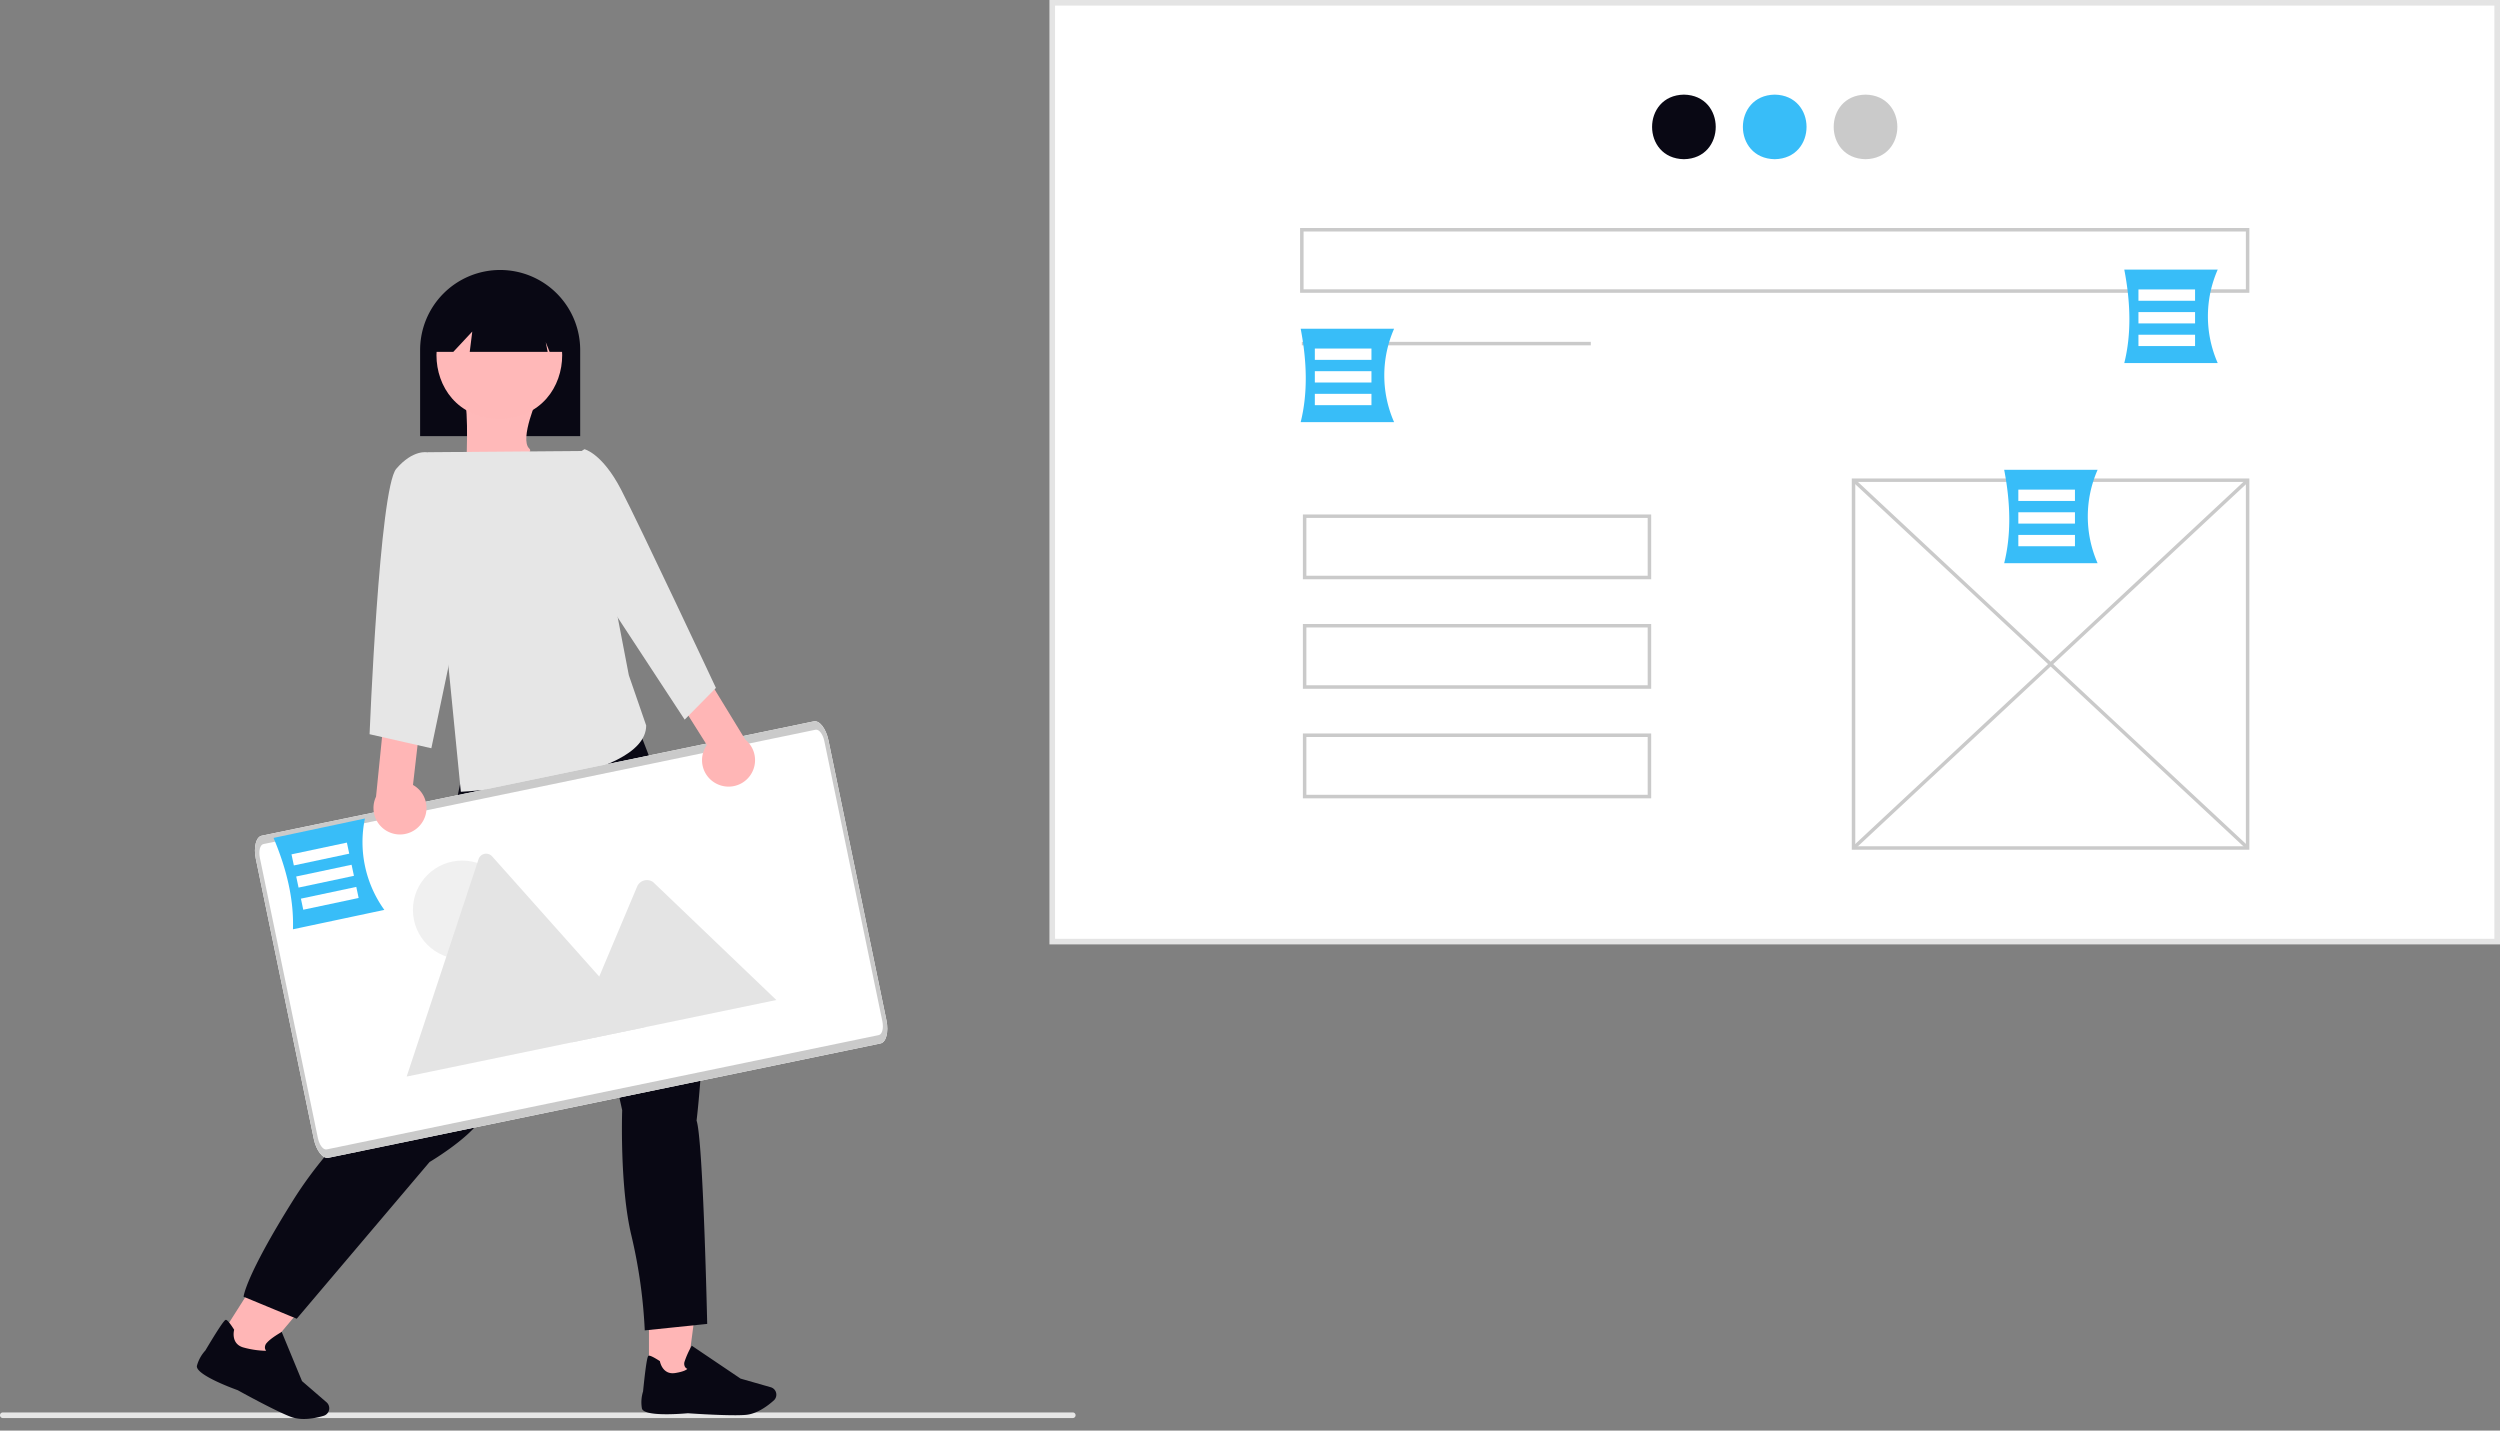 <svg role="img" xmlns:xlink="http://www.w3.org/1999/xlink" viewBox="0 0 960.953 549.906" height="549.906" width="960.953" xmlns="http://www.w3.org/2000/svg">
  <rect x="0" y="0" width="960.953" height="549.906" fill="#808080" stroke="none"/>
  <g transform="translate(-514.893 -261.052)" data-name="Group 105" id="Group_105">
    <rect fill="#fff" transform="translate(919.356 262.131)" height="360.848" width="555.41" data-name="Rectangle 410" id="Rectangle_410"></rect>
    <path fill="#e4e4e4" transform="translate(389.694 63.526)" d="M1086.152,560.533H528.583V197.526h557.569Zm-555.41-2.159h553.251V199.685H530.741Z" data-name="Path 1747" id="Path_1747-202"></path>
    <path fill="#090814" transform="translate(406.746 66.203)" d="M755.41,231.221c16.314.279,16.311,24.545,0,24.821C739.1,255.764,739.1,231.5,755.41,231.221Z" data-name="Path 1748" id="Path_1748-203"></path>
    <path fill="#38bdf8" transform="translate(409.315 66.203)" d="M787.746,231.221c16.314.279,16.311,24.545,0,24.821C771.432,255.764,771.435,231.5,787.746,231.221Z" data-name="Path 1749" id="Path_1749-204"></path>
    <path fill="#cacaca" transform="translate(411.885 66.203)" d="M820.081,231.221c16.314.279,16.311,24.545,0,24.821C803.767,255.764,803.77,231.5,820.081,231.221Z" data-name="Path 1750" id="Path_1750-205"></path>
    <rect fill="#cacaca" transform="translate(1015.291 392.451)" height="1.346" width="111.082" data-name="Rectangle 411" id="Rectangle_411"></rect>
    <path fill="#cacaca" transform="translate(412.397 77.064)" d="M967.108,510.622H814.286V367.9H967.108Zm-151.476-1.346H965.762V369.245H815.633Z" data-name="Path 1751" id="Path_1751-206"></path>
    <rect fill="#cacaca" transform="matrix(0.682, -0.731, 0.731, 0.682, 1226.896, 446.133)" height="207.201" width="1.347" data-name="Rectangle 412" id="Rectangle_412"></rect>
    <rect fill="#cacaca" transform="matrix(0.731, -0.682, 0.682, 0.731, 1226.894, 586.521)" height="1.347" width="207.201" data-name="Rectangle 413" id="Rectangle_413"></rect>
    <path fill="#cacaca" transform="translate(396.786 69.977)" d="M982.719,303.624H617.831V278.714H982.719Zm-363.541-1.346H981.373V280.061H619.178Z" data-name="Path 1752" id="Path_1752-207"></path>
    <path fill="#cacaca" transform="translate(396.865 78.083)" d="M752.714,405.624H618.831V380.714H752.714Zm-132.536-1.346h131.19V382.061H620.178Z" data-name="Path 1753" id="Path_1753-208"></path>
    <path fill="#cacaca" transform="translate(396.865 81.182)" d="M752.714,444.624H618.831V419.714H752.714Zm-132.536-1.346h131.19V421.061H620.178Z" data-name="Path 1754" id="Path_1754-209"></path>
    <path fill="#cacaca" transform="translate(396.865 84.28)" d="M752.714,483.624H618.831V458.714H752.714Zm-132.536-1.346h131.19V460.061H620.178Z" data-name="Path 1755" id="Path_1755-210"></path>
    <path fill="#38bdf8" transform="translate(396.803 72.827)" d="M653.956,350.489H618.047c2.772-11.155,2.437-23.223,0-35.908h35.908a44.638,44.638,0,0,0,0,35.908Z" data-name="Path 1756" id="Path_1756-211"></path>
    <rect fill="#fff" transform="translate(1020.291 395.025)" height="4.353" width="21.763" data-name="Rectangle 414" id="Rectangle_414"></rect>
    <rect fill="#fff" transform="translate(1020.291 403.73)" height="4.353" width="21.763" data-name="Rectangle 415" id="Rectangle_415"></rect>
    <rect fill="#fff" transform="translate(1020.291 412.436)" height="4.353" width="21.763" data-name="Rectangle 416" id="Rectangle_416"></rect>
    <path fill="#38bdf8" transform="translate(416.709 76.819)" d="M904.463,400.727H868.554c2.772-11.155,2.438-23.223,0-35.908h35.908a44.638,44.638,0,0,0,0,35.908Z" data-name="Path 1757" id="Path_1757-212"></path>
    <rect fill="#fff" transform="translate(1290.704 449.254)" height="4.353" width="21.763" data-name="Rectangle 417" id="Rectangle_417"></rect>
    <rect fill="#fff" transform="translate(1290.704 457.959)" height="4.353" width="21.763" data-name="Rectangle 418" id="Rectangle_418"></rect>
    <rect fill="#fff" transform="translate(1290.704 466.665)" height="4.353" width="21.763" data-name="Rectangle 419" id="Rectangle_419"></rect>
    <path fill="#38bdf8" transform="translate(420.107 71.155)" d="M947.232,329.444H911.324c2.772-11.155,2.438-23.223,0-35.908h35.908a44.638,44.638,0,0,0,0,35.908Z" data-name="Path 1758" id="Path_1758-213"></path>
    <rect fill="#fff" transform="translate(1336.872 372.308)" height="4.353" width="21.763" data-name="Rectangle 420" id="Rectangle_420"></rect>
    <rect fill="#fff" transform="translate(1336.872 381.013)" height="4.353" width="21.763" data-name="Rectangle 421" id="Rectangle_421"></rect>
    <rect fill="#fff" transform="translate(1336.872 389.718)" height="4.353" width="21.763" data-name="Rectangle 422" id="Rectangle_422"></rect>
    <path fill="#090814" transform="translate(371.887 73.031)" d="M366.02,355.662H304.491V322.739a30.765,30.765,0,1,1,61.529,0Z" data-name="Path 1759" id="Path_1759-214"></path>
    <path fill="#ffb6b6" transform="translate(532.3 296.452)" d="M232.043,496.55h14.13L252.9,445.5H232.041Z" data-name="Path 1760" id="Path_1760-215"></path>
    <path fill="#ffb6b6" transform="translate(452.824 315.188) rotate(-7)" d="M85.489,479.131l16.549,6.422L145.95,444.73l-24.425-9.478Z" data-name="Path 1762" id="Path_1762-216"></path>
    <path fill="#ffb9b9" transform="translate(314.181 -73.559) rotate(-8)" d="M335.679,539.218s-9.367,15.04-6.022,19.112-25.1,4.174-25.1,4.174,4.273-21.879,3.015-26.914Z" data-name="Path 223" id="Path_223-217"></path>
    <path fill="#090814" transform="translate(366.892 82.59)" d="M324.862,479.754l-1.021,4.978s-3.064,2.987-1.532,4.48,1.021,8.463,1.021,8.463c-.857,12.709-17.89,84.124-20.936,98.073,0,0-23.489,14.935-41.872,44.307s-18.893,36.839-18.893,36.839l20.425,8.463,51.063-60.237s14.3-8.463,19.4-15.931,36.766-84.631,36.766-84.631l17.872,80.648s-1.021,29.372,3.574,48.29a197.836,197.836,0,0,1,5.106,36.342l24-2.489s-1.532-70.692-4.085-78.159c0,0,10.723-86.125-10.723-120.475L387.747,443.79l-16.928-6.352Z" data-name="Path 1764" id="Path_1764-218"></path>
    <path fill="#ffb8b8" transform="translate(372.35 73.624)" d="M334.477,299.43c32.219.55,32.214,48.475,0,49.021C302.259,347.9,302.264,299.975,334.477,299.43Z" data-name="Path 1765" id="Path_1765-219"></path>
    <path fill="#090814" transform="translate(372.293 73.192)" d="M359.329,323.1h-5.476l-1.491-3.728.746,3.728H323.159l.975-7.8-7.28,7.8h-7.262v-4.227a24.869,24.869,0,1,1,49.737,0Z" data-name="Path 1766" id="Path_1766-220"></path>
    <path fill="#e6e6e6" transform="translate(372.092 76.286)" d="M367.956,358.1l-60.887.493,12.869,130.521s71.2-3.758,71.244-25.49l-6.67-19.313Z" data-name="Path 1767" id="Path_1767-221"></path>
    <path fill="#fff" transform="translate(367.213 83.934)" d="M486.148,578.2,273.9,622.155c-2.17.444-4.674-2.788-5.6-7.228L246,507.2c-.919-4.439.1-8.4,2.265-8.856l212.245-43.953c2.17-.444,4.674,2.788,5.6,7.228l22.308,107.725C489.33,573.786,488.314,577.748,486.148,578.2Z" data-name="Path 138" id="Path_138-222"></path>
    <g transform="translate(671.219 589.189)" data-name="Group 38" id="Group_38">
      <circle fill="#f0f0f0" transform="translate(2.395 2.652)" r="18.954" cy="18.954" cx="18.954" data-name="Ellipse 7" id="Ellipse_7"></circle>
      <path fill="#e4e4e4" transform="translate(-299.711 -501.508)" d="M391.1,568.254l-91.048,18.855a1.914,1.914,0,0,1-.346.043l27.617-83.5a3.078,3.078,0,0,1,5.248-1.087l39.265,44.069,1.881,2.108Z" data-name="Path 63" id="Path_63-223"></path>
      <path fill="#e4e4e4" transform="translate(-295.049 -500.761)" d="M437.135,557.01l-78.749,16.308,10.669-25.324.767-1.824,13.9-33a4.109,4.109,0,0,1,5.9-1.594,3.667,3.667,0,0,1,.36.3Z" data-name="Path 65" id="Path_65-224"></path>
    </g>
    <path fill="#cacaca" transform="translate(367.213 83.934)" d="M486.148,578.2,273.9,622.155c-2.17.444-4.674-2.788-5.6-7.228L246,507.2c-.919-4.439.1-8.4,2.265-8.856l212.245-43.953c2.17-.444,4.674,2.788,5.6,7.228l22.308,107.725C489.33,573.786,488.314,577.748,486.148,578.2ZM248.93,501.562c-1.3.27-1.909,2.65-1.359,5.314L269.879,614.6c.552,2.663,2.055,4.6,3.358,4.337l212.245-43.953c1.3-.27,1.909-2.649,1.359-5.314L464.533,461.946c-.552-2.663-2.055-4.6-3.358-4.337Z" data-name="Path 138" id="Path_138-2-225"></path>
    <path fill="#ffb6b6" transform="translate(379.094 82.4)" d="M411.472,480.026a10.122,10.122,0,0,1-3.965-15.006l-12.33-19.57,10.065-10.394,17.024,27.882a10.177,10.177,0,0,1-10.794,17.088Z" data-name="Path 1768" id="Path_1768-226"></path>
    <path fill="#e6e6e6" transform="translate(375.886 76.236)" d="M354.808,363.295l8.833-5.821s6.816,1.528,14.067,15.473,36.487,76.287,36.487,76.287l-12.017,12.2-32.059-48.909Z" data-name="Path 1769" id="Path_1769-227"></path>
    <path fill="#ffb6b6" transform="translate(370.568 83.676)" d="M305.988,494.346a10.122,10.122,0,0,0-2.92-15.244l2.646-22.979-13.572-5.014-3.28,32.5a10.177,10.177,0,0,0,17.127,10.733Z" data-name="Path 1770" id="Path_1770-228"></path>
    <path fill="#e6e6e6" transform="translate(370.457 76.32)" d="M316.716,369.8l-8.011-11.2s-5.482-1.217-11.959,6.339-10.255,102.009-10.255,102.009l23.748,5.4,14.033-66.927Z" data-name="Path 1771" id="Path_1771-229"></path>
    <path fill="#e6e6e6" transform="translate(360 103.491)" d="M567.247,702.633H155.972a1.079,1.079,0,1,1,0-2.159H567.247a1.079,1.079,0,1,1,0,2.159Z" data-name="Path 1772" id="Path_1772-230"></path>
    <path fill="#38bdf8" transform="translate(367.74 86.686)" d="M294.881,524.111l-35.125,7.458c.395-11.488-2.439-23.223-7.458-35.125l35.125-7.458A44.639,44.639,0,0,0,294.881,524.111Z" data-name="Path 1773" id="Path_1773-231"></path>
    <rect fill="#fff" transform="translate(626.94 589.449) rotate(-11.987)" height="4.353" width="21.763" data-name="Rectangle 423" id="Rectangle_423"></rect>
    <rect fill="#fff" transform="translate(628.748 597.964) rotate(-11.987)" height="4.353" width="21.763" data-name="Rectangle 424" id="Rectangle_424"></rect>
    <rect fill="#fff" transform="translate(630.556 606.479) rotate(-11.987)" height="4.353" width="21.763" data-name="Rectangle 425" id="Rectangle_425"></rect>
    <path fill="#090814" transform="translate(552.223 301.107)" d="M244.975,503.938c1.734,0,3.279-.039,4.446-.15,4.383-.4,8.568-3.642,10.673-5.534a2.988,2.988,0,0,0,.757-3.374h0a2.965,2.965,0,0,0-1.931-1.711l-11.587-3.311L228.571,477.2l-.213.378a33.43,33.43,0,0,0-2.538,5.7A2.536,2.536,0,0,0,226,485.39a2.017,2.017,0,0,0,.867.725c-.339.355-1.4,1.08-4.682,1.6-4.785.757-5.794-4.2-5.833-4.406l-.032-.166-.142-.095c-2.278-1.466-3.681-2.136-4.162-1.994-.3.087-.8.244-2.168,13.747a13.882,13.882,0,0,0-.441,6.5c.7,3.232,14.827,2.12,17.657,1.868.079.008,10.657.765,17.9.765h.008Z" data-name="Path 1571" id="Path_1571-232"></path>
    <path fill="#090814" transform="translate(612.89 242.661) rotate(25)" d="M246.1,504.544c1.788,0,3.382-.04,4.585-.153,4.52-.411,8.837-3.722,11.007-5.655a3.035,3.035,0,0,0,.78-3.448h0a3.049,3.049,0,0,0-1.992-1.748l-11.95-3.383-15.1-13.861-.219.387c-.081.145-2.516,3.544-3.15,5.832a2.571,2.571,0,0,0,.187,2.159,2.077,2.077,0,0,0,.894.741,35.412,35.412,0,0,1-8.545,2.551c-4.935.773-5.975-4.294-6.016-4.5l-.033-.169-.146-.1c-2.349-1.5-3.8-2.183-4.292-2.038-.309.089-.829.25-2.236,14.049a14.064,14.064,0,0,0-.455,6.646c.724,3.3,15.291,2.167,18.21,1.909.081.008,10.991.781,18.462.781h.008Z" data-name="Path 1793" id="Path_1793-233"></path>
  </g>
</svg>